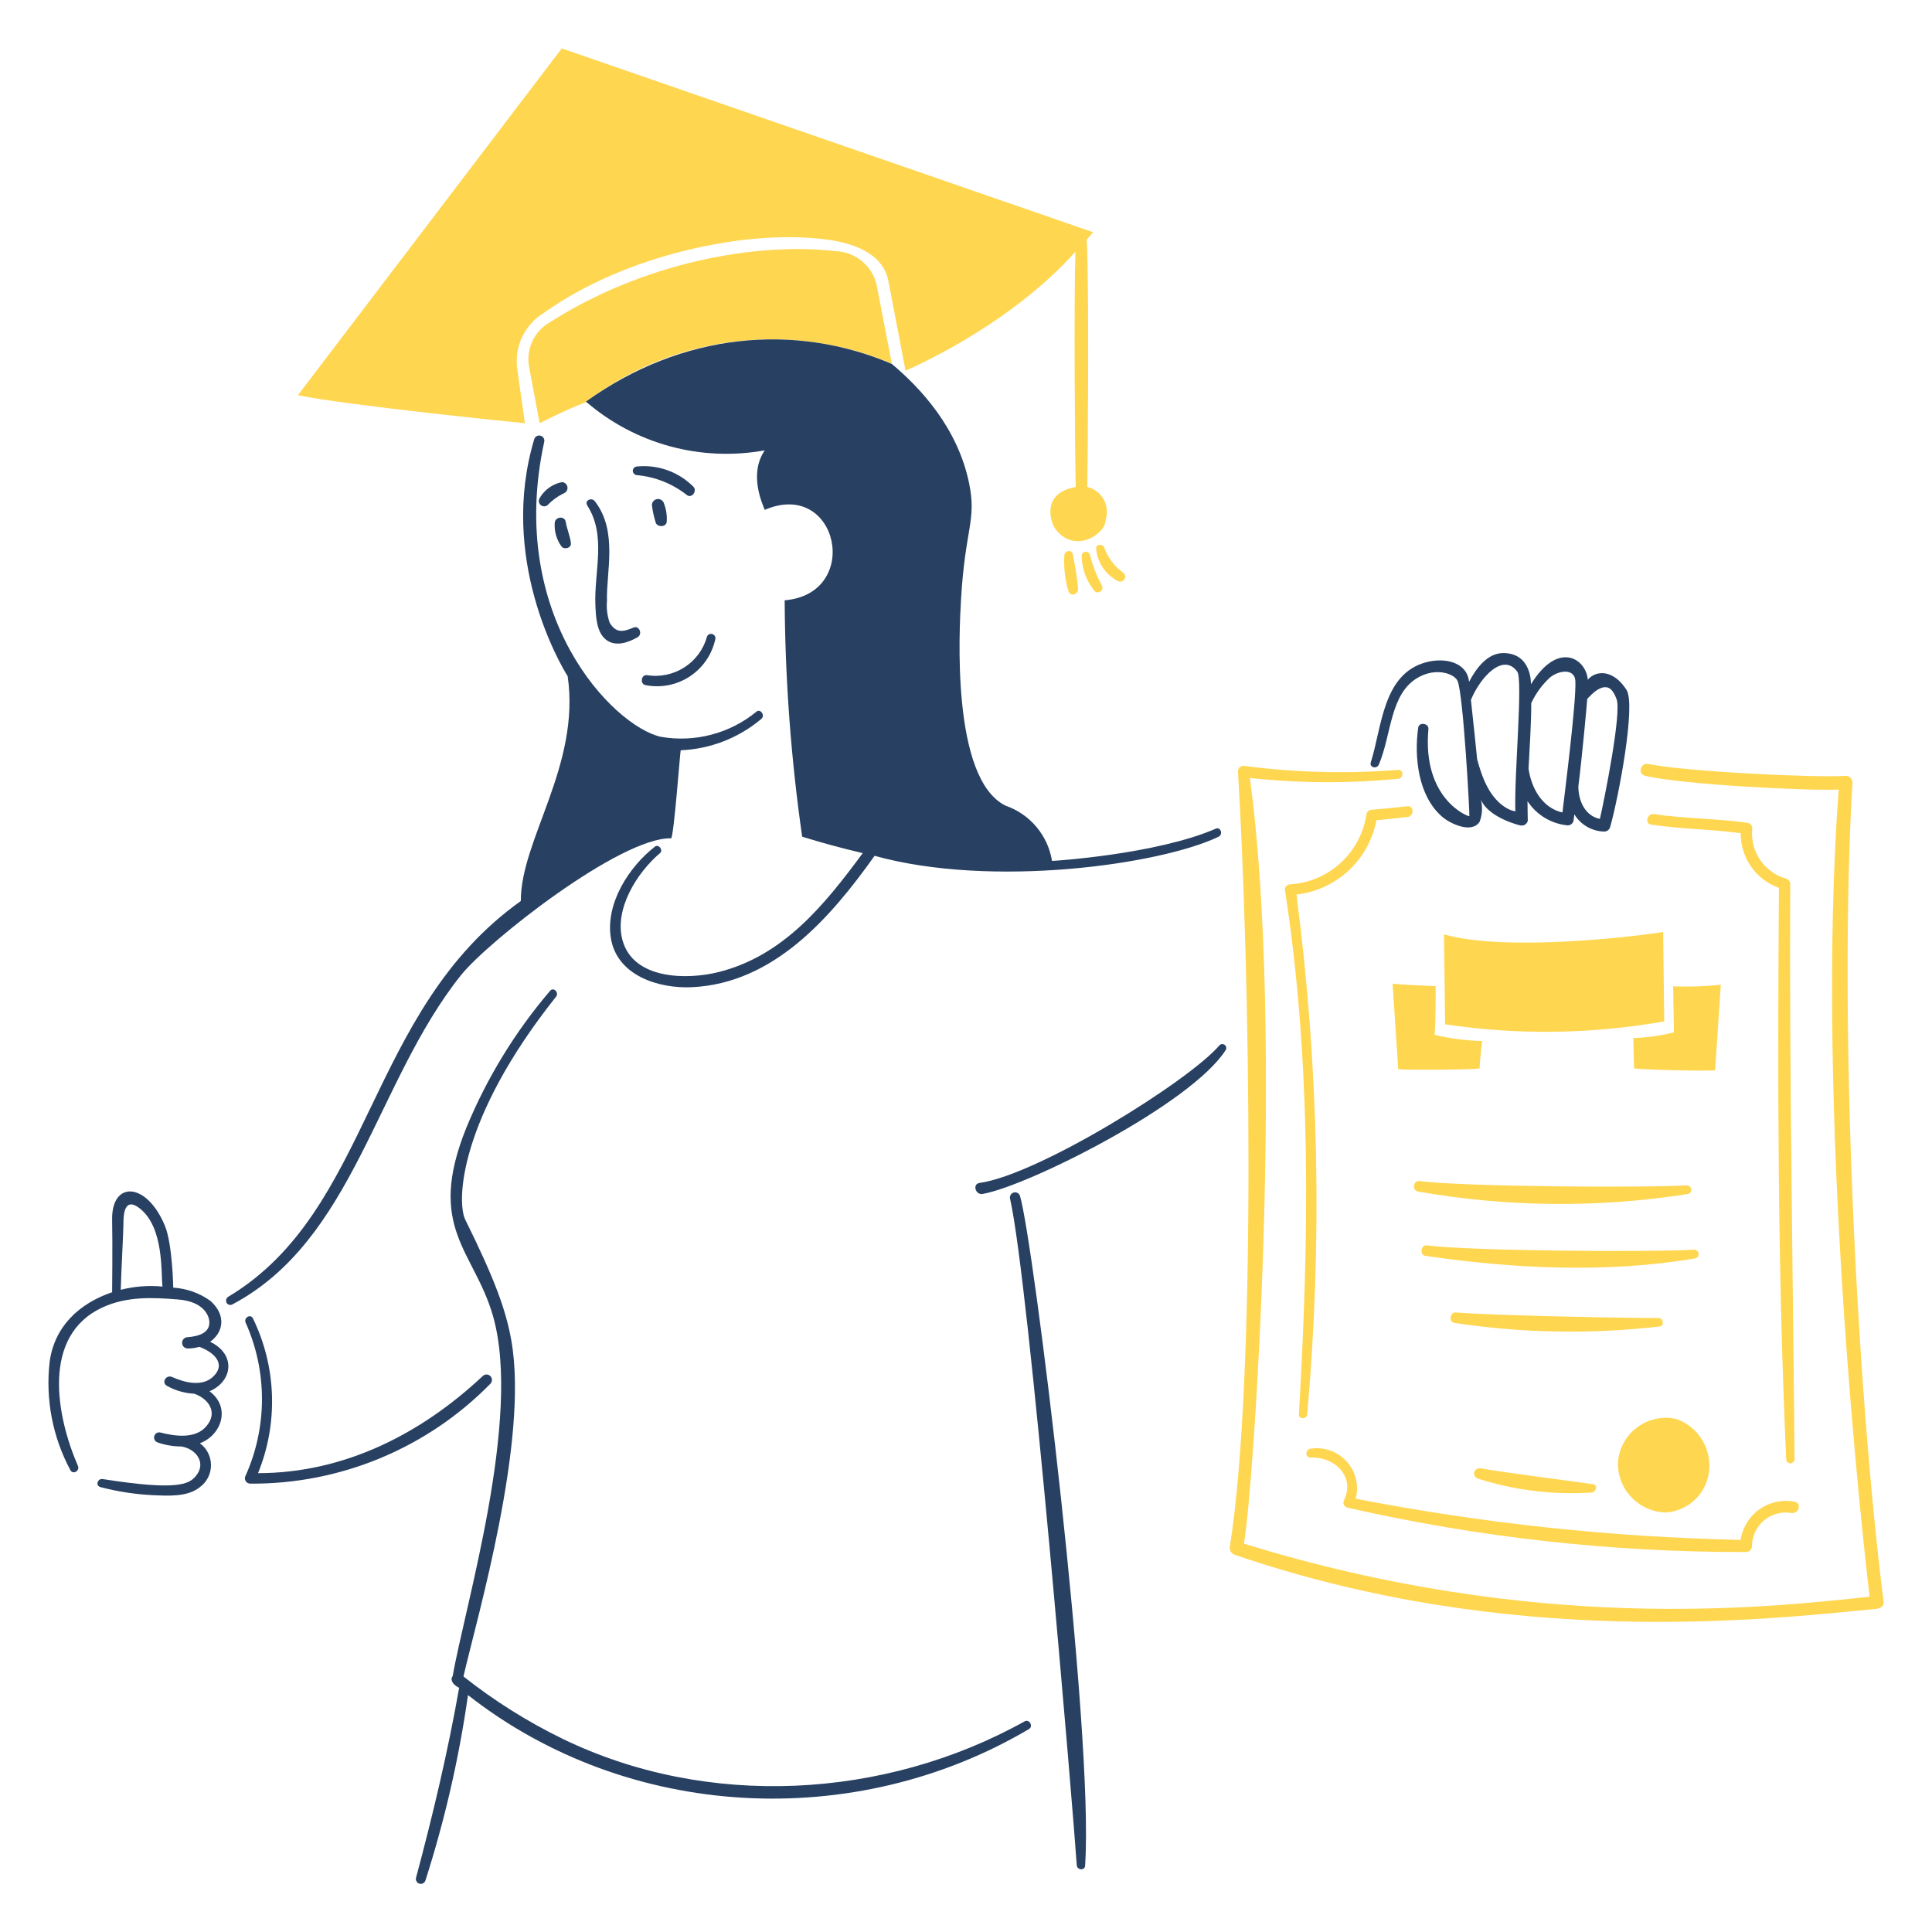 <svg xmlns="http://www.w3.org/2000/svg" width="160" height="160" viewBox="0 0 160 160" fill="none"><path d="M88.147 45.968C88.081 46.969 88.194 47.973 88.481 48.934C88.618 49.468 89.354 49.224 89.281 48.711C89.189 47.759 89.04 46.814 88.836 45.88C88.734 45.476 88.19 45.611 88.147 45.968Z" fill="#FFD650"></path><path d="M89.574 46.058C89.601 47.078 89.953 48.062 90.578 48.867C90.631 48.956 90.717 49.02 90.817 49.045C90.917 49.07 91.023 49.054 91.112 49.002C91.201 48.949 91.265 48.862 91.29 48.762C91.315 48.662 91.299 48.556 91.246 48.467C90.81 47.674 90.481 46.827 90.266 45.947C90.242 45.865 90.188 45.794 90.115 45.748C90.043 45.702 89.956 45.684 89.871 45.698C89.786 45.712 89.709 45.756 89.655 45.822C89.6 45.888 89.572 45.972 89.574 46.058Z" fill="#FFD650"></path><path d="M90.78 45.456C90.83 46.021 91.025 46.564 91.345 47.032C91.665 47.501 92.1 47.88 92.608 48.132C92.701 48.173 92.806 48.177 92.902 48.144C92.999 48.112 93.08 48.045 93.129 47.956C93.179 47.867 93.194 47.763 93.172 47.664C93.149 47.565 93.091 47.477 93.008 47.419C92.289 46.902 91.744 46.179 91.447 45.345C91.336 45.033 90.736 45.032 90.78 45.456Z" fill="#FFD650"></path><path d="M52.74 39.347C54.253 39.484 55.693 40.057 56.887 40.997C57.287 41.31 57.762 40.657 57.422 40.306C56.815 39.696 56.08 39.229 55.27 38.94C54.46 38.651 53.596 38.546 52.74 38.633C52.649 38.639 52.565 38.68 52.503 38.746C52.441 38.812 52.406 38.9 52.406 38.99C52.406 39.081 52.441 39.168 52.503 39.234C52.565 39.301 52.649 39.341 52.74 39.347Z" fill="#284062"></path><path d="M48.639 41.867C50.247 44.379 49.185 47.375 49.308 50.139C49.349 51.053 49.397 52.346 50.178 52.97C50.959 53.594 52.029 53.218 52.808 52.77C53.233 52.526 52.946 51.774 52.474 51.97C51.674 52.296 51.049 52.504 50.49 51.57C50.288 50.99 50.212 50.375 50.267 49.764C50.192 47.408 51.195 43.988 49.263 41.514C48.979 41.148 48.377 41.46 48.639 41.867Z" fill="#284062"></path><path d="M58.558 52.702C58.271 53.76 57.601 54.674 56.678 55.267C55.756 55.86 54.646 56.09 53.564 55.912C53.096 55.863 52.985 56.646 53.453 56.738C54.733 56.991 56.061 56.728 57.148 56.005C58.234 55.282 58.99 54.158 59.25 52.879C59.255 52.795 59.231 52.712 59.181 52.643C59.131 52.575 59.059 52.526 58.977 52.506C58.896 52.485 58.809 52.493 58.733 52.528C58.656 52.564 58.595 52.625 58.558 52.702Z" fill="#284062"></path><path d="M62.664 58.924C61.57 59.824 60.294 60.478 58.924 60.839C57.554 61.201 56.122 61.263 54.726 61.02C50.779 60.132 41.914 51.044 45.072 36.583C45.094 36.476 45.075 36.365 45.018 36.272C44.961 36.179 44.87 36.112 44.765 36.083C44.659 36.055 44.547 36.068 44.451 36.119C44.355 36.17 44.282 36.257 44.247 36.36C41.289 46.195 46.321 54.91 47.012 56.001C48.082 63.381 43.11 69.557 43.132 74.618C30.304 83.761 30.84 100.246 18.896 107.396C18.818 107.447 18.761 107.526 18.736 107.616C18.712 107.707 18.721 107.803 18.762 107.887C18.785 107.929 18.817 107.965 18.854 107.994C18.891 108.023 18.934 108.045 18.98 108.057C19.025 108.069 19.073 108.073 19.12 108.066C19.167 108.06 19.212 108.045 19.253 108.021C29.333 102.672 31.116 89.596 38.182 80.752C40.422 77.952 51.378 69.325 55.574 69.426C55.797 69.431 56.332 62.135 56.374 62.134C58.831 62.032 61.184 61.114 63.062 59.526C63.378 59.236 62.979 58.682 62.664 58.924Z" fill="#284062"></path><path d="M89.865 154.463C90.601 143.559 85.593 102.739 84.469 99.034C84.451 98.981 84.423 98.932 84.387 98.89C84.35 98.848 84.306 98.814 84.257 98.789C84.207 98.764 84.153 98.749 84.097 98.745C84.042 98.741 83.986 98.748 83.933 98.766C83.834 98.799 83.75 98.867 83.697 98.957C83.644 99.048 83.625 99.154 83.644 99.257C85.214 106.048 88.889 150.217 89.173 154.463C89.2 154.908 89.887 154.931 89.865 154.463Z" fill="#284062"></path><path d="M100.968 86.593C98.447 89.532 86.008 97.281 81.128 97.964C80.504 98.052 80.792 98.981 81.373 98.879C85.133 98.217 98.573 91.484 101.485 86.995C101.538 86.926 101.562 86.839 101.552 86.753C101.541 86.667 101.496 86.589 101.428 86.536C101.359 86.482 101.272 86.459 101.186 86.469C101.1 86.48 101.022 86.525 100.968 86.593Z" fill="#284062"></path><path d="M39.986 113.95C34.857 118.767 28.478 122 21.369 122C22.203 119.953 22.596 117.753 22.523 115.544C22.45 113.335 21.912 111.166 20.945 109.179C20.747 108.779 20.164 109.135 20.343 109.536C21.235 111.528 21.695 113.686 21.695 115.868C21.695 118.05 21.235 120.208 20.343 122.2C20.303 122.267 20.282 122.344 20.281 122.421C20.281 122.499 20.3 122.576 20.339 122.644C20.377 122.712 20.433 122.768 20.5 122.808C20.568 122.847 20.644 122.868 20.722 122.869C24.422 122.894 28.09 122.174 31.506 120.753C34.923 119.332 38.019 117.239 40.61 114.598C40.693 114.514 40.74 114.402 40.741 114.284C40.742 114.166 40.697 114.053 40.615 113.968C40.534 113.883 40.422 113.834 40.304 113.831C40.187 113.827 40.072 113.87 39.986 113.95Z" fill="#284062"></path><path d="M17.402 111.12C18.472 110.361 18.787 108.953 17.424 107.73C16.522 107.083 15.455 106.705 14.347 106.638C14.347 106.593 14.283 103.024 13.656 101.51C12.136 97.848 9.214 97.765 9.286 101.041C9.329 103.026 9.286 107.017 9.286 107.017C6.588 107.931 4.514 109.826 4.113 112.769C3.754 115.869 4.354 119.005 5.83 121.755C6.051 122.155 6.63 121.801 6.454 121.398C4.658 117.266 3.424 110.633 8.461 108.288C10.468 107.353 12.586 107.439 14.771 107.619C16.911 107.796 17.292 109.001 17.331 109.379C17.447 110.404 16.395 110.674 15.547 110.739C15.423 110.739 15.304 110.788 15.216 110.876C15.129 110.964 15.079 111.083 15.079 111.207C15.079 111.331 15.129 111.45 15.216 111.538C15.304 111.626 15.423 111.675 15.547 111.675C15.872 111.675 16.195 111.63 16.507 111.541C17.578 111.92 18.805 112.88 17.666 113.994C16.754 114.887 15.278 114.493 14.255 114.039C13.763 113.82 13.337 114.492 13.832 114.775C14.524 115.159 15.294 115.381 16.084 115.421C17.243 115.821 18.092 116.941 17.087 118.119C16.174 119.191 14.479 118.944 13.274 118.632C13.168 118.609 13.056 118.629 12.963 118.686C12.871 118.743 12.803 118.834 12.774 118.939C12.746 119.044 12.759 119.156 12.81 119.253C12.862 119.349 12.948 119.422 13.051 119.456C13.682 119.676 14.345 119.789 15.014 119.791C16.214 119.969 17.154 121.151 16.195 122.266C15.635 122.913 14.679 123.466 8.503 122.489C8.079 122.422 7.879 123.044 8.325 123.158C9.761 123.534 11.233 123.758 12.717 123.827C13.943 123.877 15.548 123.982 16.552 123.158C16.838 122.949 17.07 122.675 17.23 122.36C17.39 122.044 17.473 121.695 17.473 121.341C17.473 120.987 17.39 120.638 17.23 120.322C17.07 120.006 16.838 119.733 16.552 119.524C18.328 118.872 19.154 116.558 17.352 115.22C19.261 114.405 19.578 112.167 17.402 111.12ZM10 106.816C10.023 105.634 10.223 101.977 10.223 101.331C10.223 100.684 10.262 99.04 11.583 100.082C13.604 101.675 13.322 105.478 13.456 106.548C12.297 106.436 11.128 106.527 10 106.816Z" fill="#284062"></path><path d="M153.411 64.809C153.412 64.736 153.399 64.662 153.371 64.594C153.343 64.526 153.302 64.463 153.25 64.411C153.197 64.359 153.135 64.318 153.067 64.29C152.999 64.262 152.925 64.248 152.851 64.249C150.599 64.428 139.651 63.917 136.508 63.269C135.862 63.135 135.594 64.094 136.241 64.249C139.339 64.991 150.109 65.521 152.272 65.386C150.287 92.097 154.279 127.546 154.832 132.231C146.091 133.168 127.118 135.285 103.015 127.839C103.84 123.245 106.382 85.431 103.506 64.428C107.588 64.87 111.704 64.893 115.791 64.495C116.259 64.449 116.259 63.719 115.791 63.759C111.524 64.094 107.234 63.982 102.991 63.425C102.929 63.423 102.867 63.434 102.81 63.457C102.752 63.48 102.7 63.514 102.656 63.558C102.613 63.602 102.578 63.654 102.555 63.712C102.532 63.769 102.521 63.831 102.523 63.893C103.483 79.813 104.109 113.849 101.853 128.084C101.828 128.222 101.853 128.364 101.922 128.487C101.991 128.609 102.101 128.703 102.232 128.753C125.157 136.621 146.344 134.113 155.432 133.233C155.699 133.207 156.032 133.01 155.992 132.673C153.756 114.925 152.252 84.474 153.411 64.809Z" fill="#FFD650"></path><path d="M73.855 30.116L72.584 23.52C72.39 22.762 71.955 22.087 71.344 21.597C70.734 21.106 69.982 20.827 69.199 20.8C62.399 20.023 53.159 21.84 45.583 26.66C44.949 27.01 44.438 27.546 44.119 28.196C43.8 28.846 43.688 29.579 43.8 30.294L44.691 35.044C48.514 33.133 48.654 33.364 48.549 33.26C52.119 30.558 56.337 28.845 60.78 28.294C65.223 27.741 69.733 28.37 73.855 30.116Z" fill="#FFD650"></path><path d="M100.702 68.622C95.781 70.756 87.302 71.297 87.123 71.297C86.956 70.26 86.511 69.288 85.836 68.484C85.161 67.679 84.28 67.072 83.288 66.727C78.728 64.505 79.454 52.007 79.587 49.67C79.924 43.739 80.895 43.117 80.256 40.016C79.309 35.425 76.243 32.145 73.856 30.138C65.806 26.705 56.466 27.541 48.527 33.258L48.55 33.281C50.559 35.009 52.929 36.267 55.487 36.961C58.045 37.656 60.725 37.77 63.333 37.296C61.995 39.258 63.132 41.71 63.333 42.223C69.427 39.612 71.425 49.178 64.983 49.714C65.019 56.265 65.503 62.806 66.432 69.291C67.948 69.759 69.621 70.227 71.449 70.651C68.305 74.909 64.896 79.157 59.498 80.506C56.891 81.157 52.477 81.129 51.561 77.897C50.827 75.31 52.761 72.256 54.66 70.651C54.95 70.406 54.549 69.872 54.236 70.116C52.08 71.796 50.156 74.797 50.579 77.629C51.05 80.795 54.549 81.896 57.335 81.754C64.025 81.416 68.707 76.114 72.43 70.874C82.11 73.572 96.11 71.609 100.925 69.291C101.326 69.068 101.059 68.467 100.702 68.622Z" fill="#284062"></path><path d="M134.704 57.138C133.657 55.478 132.214 55.45 131.493 56.291C131.359 54.546 129.028 53.011 126.789 56.67C126.789 56.559 126.833 54.084 124.492 54.084C123.199 54.084 122.263 55.31 121.66 56.47C121.5 54.832 119.66 54.43 118.116 54.842C114.499 55.802 114.452 60.214 113.523 63.136C113.388 63.56 114.019 63.718 114.192 63.314C115.254 60.825 115.092 57.41 117.472 56.09C118.973 55.257 120.432 55.802 120.704 56.381C121.184 57.41 121.73 67.551 121.685 67.596C121.596 67.64 117.765 66.189 118.296 60.371C118.34 59.903 117.518 59.77 117.449 60.26C117.104 62.714 117.449 65.925 119.433 67.64C120.08 68.2 121.864 69.067 122.532 68.064C122.757 67.48 122.796 66.842 122.644 66.235C123.336 67.818 126.144 68.421 125.9 68.354C125.965 68.371 126.034 68.374 126.101 68.364C126.169 68.354 126.233 68.331 126.291 68.295C126.35 68.26 126.4 68.213 126.44 68.158C126.48 68.103 126.508 68.041 126.524 67.974C126.524 67.93 126.501 66.86 126.501 66.347C126.869 66.91 127.358 67.382 127.933 67.73C128.509 68.077 129.155 68.29 129.824 68.354C129.936 68.355 130.045 68.318 130.134 68.249C130.223 68.18 130.287 68.083 130.314 67.974L130.381 67.439C130.64 67.866 131.003 68.221 131.435 68.47C131.868 68.72 132.356 68.856 132.856 68.866C132.967 68.865 133.076 68.827 133.165 68.759C133.253 68.691 133.317 68.595 133.347 68.487C134.047 66.022 135.489 58.384 134.704 57.138ZM124.738 66.905C123.332 66.059 122.731 64.362 122.329 62.869C122.329 62.824 121.995 59.569 121.816 57.963C122.569 56.123 124.466 54.005 125.652 55.622C126.142 56.291 125.384 64.274 125.496 67.194C125.227 67.145 124.971 67.047 124.738 66.905ZM126.588 63.649C126.677 61.843 126.811 60.037 126.811 58.231C127.173 57.452 127.68 56.749 128.305 56.159C129.004 55.519 130.418 55.29 130.465 56.405C130.545 58.154 129.597 65.57 129.395 67.285C127.748 66.926 126.811 65.279 126.588 63.649ZM132.496 67.818C131.271 67.574 130.713 66.325 130.713 65.121C131.003 62.869 131.449 58.03 131.449 57.874C131.516 57.852 132.385 56.715 133.144 56.938C133.522 57.05 133.741 57.542 133.879 57.898C134.313 59.016 132.853 66.28 132.496 67.818Z" fill="#284062"></path><path d="M116.555 66.771C115.574 66.884 114.592 66.972 113.612 67.061C113.512 67.063 113.415 67.096 113.334 67.156C113.254 67.216 113.195 67.3 113.166 67.396C112.948 68.947 112.201 70.376 111.051 71.44C109.901 72.504 108.419 73.138 106.856 73.236C106.633 73.236 106.372 73.435 106.41 73.681C108.637 88.054 108.41 102.615 107.569 117.115C107.544 117.561 108.218 117.561 108.26 117.115C109.526 102.781 109.226 88.352 107.368 74.083C108.984 73.898 110.499 73.201 111.69 72.094C112.882 70.987 113.688 69.528 113.991 67.929L116.555 67.661C117.112 67.618 117.135 66.705 116.555 66.771Z" fill="#FFD650"></path><path d="M148.618 124.364C147.633 124.174 146.614 124.382 145.783 124.942C144.951 125.501 144.375 126.368 144.181 127.351C144.164 127.409 144.156 127.469 144.158 127.529C133.453 127.298 122.786 126.157 112.274 124.118C112.415 123.584 112.421 123.023 112.291 122.486C112.161 121.948 111.9 121.452 111.531 121.041C111.162 120.63 110.696 120.316 110.176 120.13C109.656 119.943 109.098 119.888 108.551 119.971C108.083 120.019 108.06 120.727 108.551 120.707C110.49 120.627 112.253 122.244 111.315 124.227C111.283 124.283 111.264 124.345 111.26 124.409C111.255 124.474 111.265 124.538 111.289 124.598C111.312 124.658 111.349 124.711 111.396 124.755C111.443 124.799 111.499 124.832 111.561 124.851C122.4 127.323 133.484 128.557 144.601 128.531C144.731 128.53 144.855 128.478 144.947 128.386C145.038 128.294 145.09 128.17 145.091 128.04C145.093 127.635 145.183 127.236 145.355 126.869C145.527 126.502 145.776 126.178 146.085 125.917C146.395 125.656 146.757 125.466 147.148 125.359C147.538 125.252 147.947 125.231 148.346 125.297C148.976 125.401 149.241 124.481 148.618 124.364Z" fill="#FFD650"></path><path d="M148.26 73.215C148.259 73.115 148.226 73.017 148.166 72.937C148.106 72.857 148.022 72.798 147.926 72.768C147.039 72.519 146.271 71.963 145.756 71.2C145.241 70.436 145.015 69.515 145.116 68.6C145.118 68.499 145.086 68.4 145.025 68.319C144.965 68.238 144.879 68.18 144.782 68.153C142.195 67.774 139.562 67.814 136.978 67.418C136.418 67.332 136.178 68.202 136.733 68.288C139.205 68.663 141.705 68.666 144.158 69C144.149 69.99 144.449 70.959 145.016 71.77C145.584 72.581 146.39 73.196 147.323 73.527C147.212 89.287 147.208 105.08 147.926 120.84C147.926 120.931 147.962 121.019 148.027 121.084C148.092 121.149 148.18 121.185 148.271 121.185C148.363 121.185 148.451 121.149 148.516 121.084C148.581 121.019 148.617 120.931 148.617 120.84C148.481 104.96 148.182 89.09 148.26 73.215Z" fill="#FFD650"></path><path d="M119.586 77.384C124.492 78.789 134.77 77.652 137.736 77.184L137.825 84.586C131.829 85.65 125.699 85.733 119.676 84.831L119.586 77.384Z" fill="#FFD650"></path><path d="M122.53 88.488C121.527 88.6 116.867 88.622 115.796 88.555L115.328 81.465C116.309 81.576 118.895 81.666 118.895 81.666C118.895 81.666 118.918 84.363 118.807 85.701C120.1 86.01 121.423 86.182 122.753 86.214C122.708 86.437 122.552 87.909 122.53 88.488Z" fill="#FFD650"></path><path d="M142.508 81.553L142.04 88.643C140.992 88.71 136.332 88.599 135.329 88.483C135.307 87.904 135.262 86.231 135.262 85.964C136.398 85.93 137.527 85.773 138.629 85.496L138.562 81.683C139.879 81.733 141.197 81.689 142.508 81.553Z" fill="#FFD650"></path><path d="M139.699 98.165C136.019 98.379 121.212 98.282 117.539 97.808C117.049 97.745 116.914 98.591 117.428 98.678C124.828 99.979 132.392 100.047 139.814 98.879C139.894 98.849 139.962 98.793 140.005 98.719C140.048 98.645 140.065 98.559 140.051 98.474C140.038 98.39 139.995 98.313 139.931 98.256C139.867 98.2 139.785 98.168 139.699 98.165Z" fill="#FFD650"></path><path d="M140.32 103.493C136.64 103.707 121.833 103.61 118.16 103.136C117.669 103.073 117.537 103.931 118.048 104.006C125.334 105.073 133.143 105.455 140.434 104.207C140.514 104.177 140.582 104.121 140.625 104.047C140.668 103.974 140.685 103.887 140.671 103.803C140.658 103.718 140.615 103.641 140.551 103.585C140.487 103.528 140.405 103.496 140.32 103.493Z" fill="#FFD650"></path><path d="M137.359 109.157C134.505 109.157 123.313 108.936 120.57 108.689C120.08 108.645 119.946 109.489 120.458 109.559C126.091 110.411 131.812 110.509 137.471 109.848C137.845 109.798 137.759 109.157 137.359 109.157Z" fill="#FFD650"></path><path d="M131.92 122.914C130.36 122.686 124.16 121.896 122.622 121.599C122.507 121.579 122.389 121.602 122.29 121.663C122.191 121.725 122.119 121.821 122.087 121.933C122.066 122.039 122.083 122.15 122.136 122.244C122.19 122.338 122.275 122.41 122.377 122.446C125.42 123.421 128.619 123.814 131.808 123.605C132.182 123.573 132.362 122.98 131.92 122.914Z" fill="#FFD650"></path><path d="M138.849 117.52C138.287 117.39 137.702 117.384 137.137 117.503C136.571 117.622 136.039 117.863 135.576 118.209C135.114 118.555 134.732 118.998 134.458 119.506C134.183 120.015 134.023 120.577 133.989 121.153C133.982 121.686 134.08 122.216 134.278 122.711C134.476 123.206 134.77 123.657 135.143 124.038C135.516 124.419 135.96 124.723 136.451 124.932C136.941 125.141 137.468 125.252 138.001 125.257C138.911 125.186 139.766 124.796 140.415 124.155C141.064 123.514 141.465 122.664 141.547 121.756C141.629 120.851 141.409 119.944 140.921 119.177C140.433 118.411 139.704 117.828 138.849 117.52Z" fill="#FFD650"></path><path d="M91.561 43.049C91.653 42.771 91.686 42.477 91.658 42.185C91.631 41.894 91.543 41.611 91.4 41.355C91.258 41.1 91.064 40.877 90.83 40.7C90.597 40.523 90.329 40.397 90.045 40.329C90.09 37.541 90.201 23.873 90 19.838L90.535 19.236L46.522 4.008L24.672 32.728C28.573 33.553 43.133 35.025 43.468 35.048L42.843 30.61C42.705 29.696 42.841 28.761 43.234 27.924C43.626 27.086 44.259 26.384 45.05 25.906C51.739 21.117 61.944 18.899 68.64 19.864C70.313 20.104 73.099 20.824 73.568 23.253L74.994 30.7C75.374 30.521 83.49 27.065 89.064 20.845C88.93 24.546 89.019 37.545 89.086 40.332C86.187 40.845 87.013 43.274 87.391 43.788C89 45.967 91.606 44.186 91.561 43.049Z" fill="#FFD650"></path><path d="M84.848 142.56C73.248 149.017 58.589 149.818 46.608 144.009C43.687 142.587 40.929 140.853 38.381 138.837C39.496 133.998 43.808 119.325 42.35 111.033C41.907 108.513 40.98 105.954 38.537 101.021C37.799 99.529 37.997 92.662 46.051 82.541C46.318 82.206 45.846 81.713 45.56 82.051C42.667 85.438 40.327 89.26 38.627 93.377C35.252 101.729 39.284 103.557 40.834 109.007C43.241 117.473 38.471 133.109 37.489 138.817C37.329 138.973 37.311 139.419 38.024 139.777C37.088 145.085 35.851 150.293 34.457 155.497C34.428 155.6 34.44 155.711 34.492 155.805C34.545 155.899 34.632 155.969 34.736 155.998C34.839 156.028 34.95 156.015 35.044 155.963C35.138 155.911 35.208 155.823 35.237 155.72C36.84 150.715 38.017 145.583 38.757 140.38C51.982 150.75 70.757 151.747 85.223 143.189C85.59 142.967 85.25 142.333 84.848 142.56Z" fill="#284062"></path><path d="M53.988 41.844C54.052 42.352 54.164 42.852 54.323 43.338C54.523 43.672 55.148 43.651 55.215 43.227C55.253 42.71 55.177 42.191 54.992 41.707C54.961 41.586 54.886 41.481 54.782 41.412C54.678 41.343 54.553 41.314 54.429 41.331C54.306 41.348 54.193 41.409 54.111 41.504C54.03 41.599 53.986 41.72 53.988 41.844Z" fill="#284062"></path><path d="M45.939 43.339C45.897 44.033 46.102 44.721 46.519 45.279C46.767 45.543 47.344 45.368 47.277 44.967C47.21 44.364 46.945 43.806 46.853 43.227C46.766 42.67 45.928 42.801 45.939 43.339Z" fill="#284062"></path><path d="M45.337 41.843C45.745 41.416 46.228 41.068 46.764 40.818C46.852 40.765 46.922 40.685 46.961 40.59C47.001 40.495 47.009 40.389 46.984 40.289C46.959 40.189 46.903 40.1 46.823 40.034C46.743 39.969 46.644 39.931 46.541 39.926C46.15 40.004 45.78 40.167 45.456 40.401C45.133 40.636 44.864 40.938 44.669 41.286C44.623 41.376 44.61 41.479 44.63 41.577C44.651 41.676 44.705 41.765 44.782 41.83C44.859 41.894 44.956 41.931 45.057 41.933C45.158 41.936 45.257 41.904 45.337 41.843Z" fill="#284062"></path></svg>
